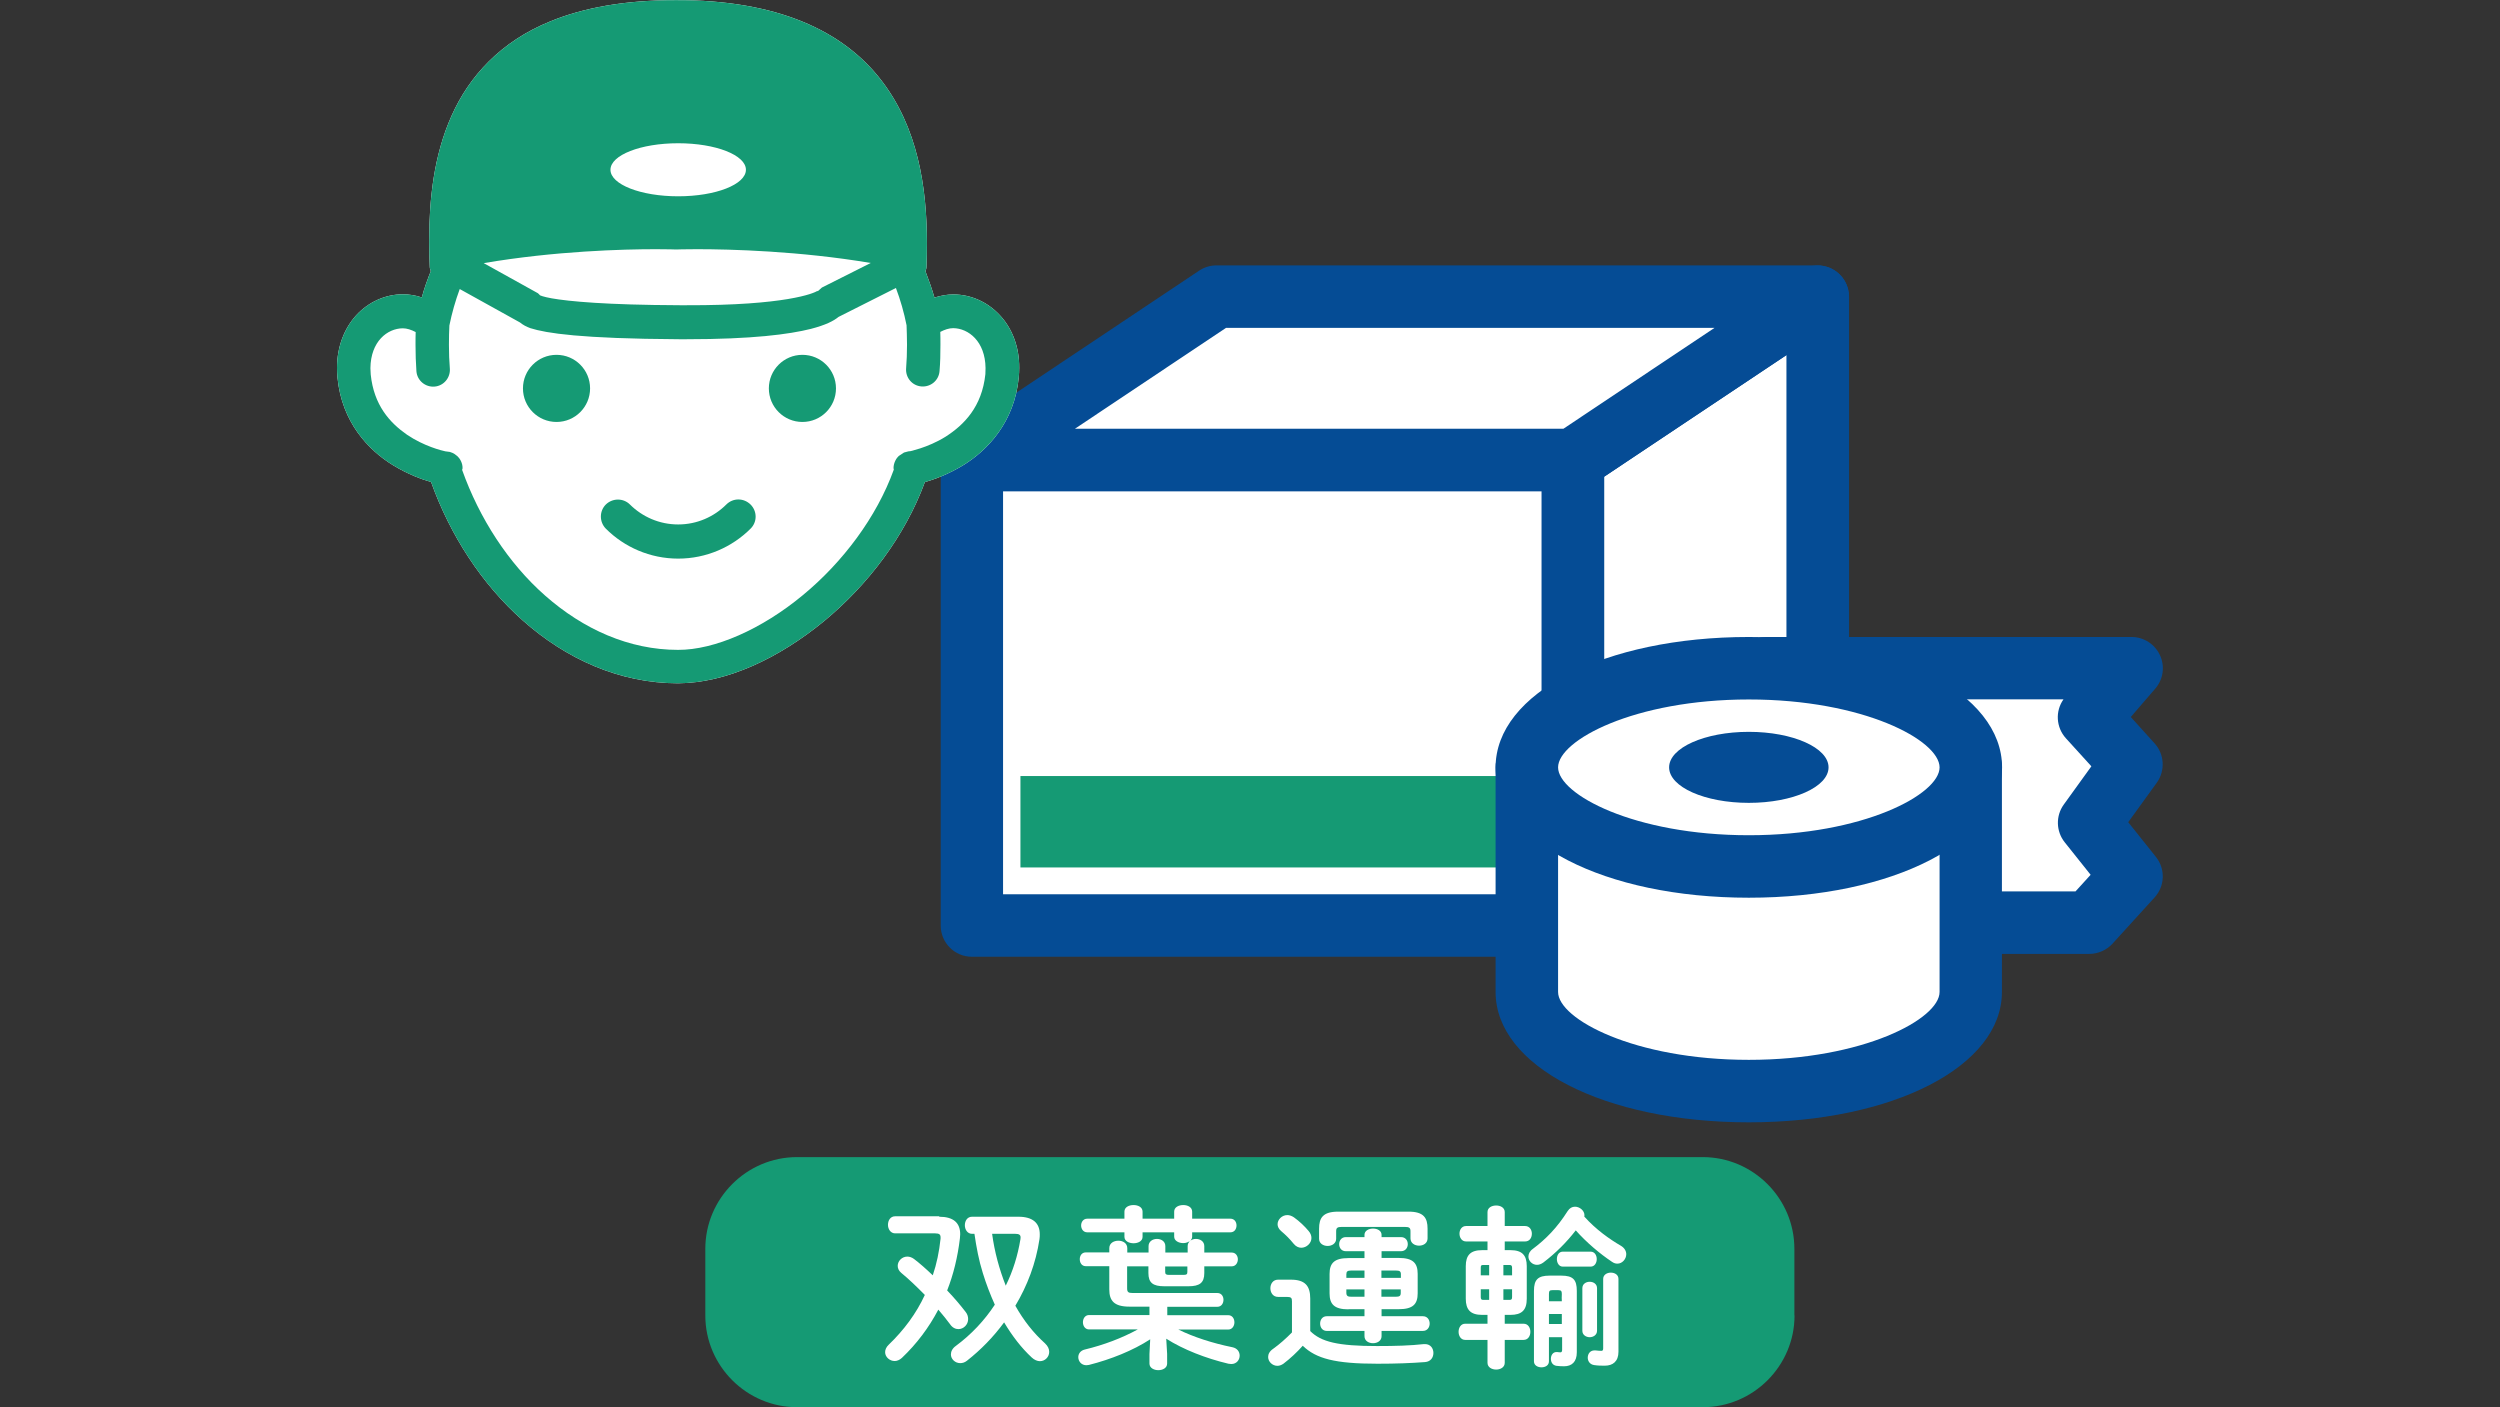 <?xml version="1.0" encoding="utf-8"?>
<!-- Generator: Adobe Illustrator 24.0.2, SVG Export Plug-In . SVG Version: 6.00 Build 0)  -->
<svg version="1.1" id="レイヤー_1" xmlns="http://www.w3.org/2000/svg" xmlns:xlink="http://www.w3.org/1999/xlink" x="0px"
	 y="0px" viewBox="0 0 166.84 93.91" style="enable-background:new 0 0 166.84 93.91;" xml:space="preserve">
<rect x="0" y="0" width="166.84" height="93.91" fill="#333333" stroke="none"/>
<style type="text/css">
	.st0{fill:#159A74;}
	.st1{fill:#FFFFFF;}
	.st2{fill:#054C95;}
</style>
<g>
	<g>
		<g>
			<path class="st0" d="M119.76,87.79c0,3.36-2.75,6.12-6.12,6.12H53.19c-3.36,0-6.12-2.75-6.12-6.12v-4.45
				c0-3.36,2.75-6.12,6.12-6.12h60.44c3.36,0,6.12,2.75,6.12,6.12V87.79z"/>
		</g>
		<g>
			<g>
				<path class="st1" d="M62.68,81.2c0.94,0,1.4,0.4,1.4,1.17c0,0.08-0.01,0.17-0.02,0.28c-0.15,1.25-0.43,2.4-0.85,3.47
					c0.47,0.49,0.9,1,1.23,1.43c0.13,0.16,0.17,0.33,0.17,0.48c0,0.37-0.3,0.67-0.65,0.67c-0.19,0-0.4-0.09-0.56-0.33
					c-0.22-0.3-0.49-0.63-0.78-0.97c-0.63,1.2-1.44,2.28-2.43,3.22c-0.15,0.14-0.33,0.21-0.48,0.21c-0.34,0-0.64-0.27-0.64-0.59
					c0-0.16,0.07-0.34,0.24-0.5c1.01-0.97,1.83-2.07,2.41-3.32c-0.54-0.55-1.08-1.07-1.57-1.47c-0.17-0.14-0.24-0.31-0.24-0.47
					c0-0.33,0.29-0.62,0.64-0.62c0.15,0,0.3,0.05,0.45,0.16c0.37,0.28,0.8,0.66,1.25,1.09c0.26-0.77,0.43-1.58,0.52-2.45v-0.08
					c0-0.19-0.08-0.27-0.36-0.27h-2.67c-0.31,0-0.48-0.29-0.48-0.57c0-0.29,0.16-0.57,0.48-0.57h2.94V81.2z M67.97,81.2
					c0.95,0,1.42,0.42,1.42,1.17c0,0.1,0,0.21-0.02,0.33c-0.24,1.61-0.81,3.1-1.61,4.44c0.55,0.98,1.21,1.82,1.98,2.51
					c0.2,0.19,0.28,0.38,0.28,0.57c0,0.34-0.28,0.62-0.62,0.62c-0.17,0-0.37-0.08-0.55-0.25c-0.68-0.63-1.29-1.42-1.84-2.34
					c-0.71,0.97-1.55,1.83-2.48,2.56c-0.15,0.12-0.3,0.16-0.45,0.16c-0.34,0-0.62-0.27-0.62-0.58c0-0.19,0.09-0.4,0.33-0.57
					c1.04-0.77,1.91-1.7,2.6-2.75c-0.31-0.69-0.58-1.39-0.8-2.11c-0.27-0.86-0.43-1.73-0.56-2.62h-0.16c-0.31,0-0.48-0.29-0.48-0.57
					c0-0.29,0.16-0.57,0.48-0.57C64.88,81.2,67.97,81.2,67.97,81.2z M66.21,82.34c0.16,1.19,0.47,2.34,0.91,3.46
					c0.48-0.97,0.8-2.01,0.98-3.1c0.01-0.05,0.01-0.08,0.01-0.12c0-0.17-0.1-0.24-0.36-0.24H66.21z"/>
				<path class="st1" d="M76.65,83.16c0-0.31,0.28-0.48,0.56-0.48c0.28,0,0.56,0.16,0.56,0.48v0.43h1.49v-0.43
					c0-0.17,0.07-0.24,0.13-0.33c-0.09,0.06-0.23,0.13-0.42,0.13c-0.3,0-0.61-0.15-0.61-0.43v-0.29h-2.11v0.3
					c0,0.29-0.3,0.43-0.6,0.43c-0.3,0-0.61-0.14-0.61-0.43v-0.3h-2.48c-0.27,0-0.41-0.23-0.41-0.46c0-0.22,0.14-0.45,0.41-0.45h2.48
					v-0.47c0-0.3,0.3-0.44,0.61-0.44c0.3,0,0.6,0.14,0.6,0.44v0.47h2.11v-0.47c0-0.3,0.3-0.44,0.61-0.44c0.29,0,0.59,0.14,0.59,0.44
					v0.47h2.55c0.28,0,0.41,0.23,0.41,0.45c0,0.23-0.13,0.46-0.41,0.46h-2.55v0.29c0,0.11-0.05,0.19-0.12,0.27
					c0.1-0.07,0.21-0.12,0.37-0.12c0.28,0,0.56,0.16,0.56,0.48v0.43h1.83c0.27,0,0.41,0.23,0.41,0.45c0,0.23-0.14,0.47-0.41,0.47
					h-1.83v0.45c0,0.65-0.31,0.88-1.06,0.88h-1.61c-0.75,0-1.06-0.23-1.06-0.88v-0.45h-1.42v1.47c0,0.25,0.08,0.31,0.37,0.31h5.65
					c0.28,0,0.41,0.23,0.41,0.45c0,0.23-0.13,0.47-0.41,0.47H77.9v0.56h4.06c0.28,0,0.42,0.23,0.42,0.48c0,0.23-0.14,0.48-0.42,0.48
					h-3.32c1.02,0.5,2.28,0.91,3.61,1.18c0.33,0.07,0.48,0.31,0.48,0.56c0,0.28-0.2,0.56-0.56,0.56c-0.06,0-0.12-0.01-0.19-0.02
					c-1.51-0.36-3-0.94-4.15-1.67l0.06,1.02V91c0,0.29-0.29,0.44-0.59,0.44c-0.29,0-0.59-0.15-0.59-0.44v-0.64l0.05-0.98
					c-1.15,0.75-2.63,1.34-4.09,1.71c-0.06,0.01-0.12,0.02-0.17,0.02c-0.34,0-0.54-0.27-0.54-0.54c0-0.22,0.14-0.44,0.44-0.51
					c1.25-0.3,2.47-0.76,3.53-1.34h-3.25c-0.27,0-0.41-0.24-0.41-0.48c0-0.24,0.14-0.48,0.41-0.48h4.03V87.2h-1.33
					c-1.04,0-1.35-0.4-1.35-1.15V84.5h-1.57c-0.27,0-0.4-0.23-0.4-0.47c0-0.22,0.13-0.45,0.4-0.45h1.57V83.3
					c0-0.34,0.3-0.5,0.61-0.5c0.29,0,0.59,0.16,0.59,0.5v0.29h1.42v-0.43H76.65z M77.76,84.52v0.36c0,0.15,0.06,0.2,0.24,0.2h1
					c0.19,0,0.24-0.05,0.24-0.2v-0.36H77.76z"/>
				<path class="st1" d="M87.44,88.83c0.72,0.72,1.84,1,4.46,1c1.22,0,2.24-0.03,3.12-0.13h0.08c0.37,0,0.56,0.29,0.56,0.59
					c0,0.29-0.17,0.58-0.56,0.61c-0.93,0.07-1.93,0.11-3.17,0.11c-2.84,0-4.1-0.34-4.99-1.2c-0.37,0.42-0.83,0.85-1.29,1.2
					c-0.13,0.09-0.27,0.14-0.4,0.14c-0.34,0-0.62-0.28-0.62-0.59c0-0.19,0.09-0.38,0.34-0.55c0.42-0.3,0.86-0.69,1.25-1.09v-2.08
					c0-0.22-0.05-0.29-0.35-0.29h-0.58c-0.34,0-0.51-0.29-0.51-0.58c0-0.28,0.17-0.57,0.51-0.57h0.86c0.94,0,1.29,0.41,1.29,1.26
					V88.83z M87.33,82.15c0.13,0.15,0.19,0.31,0.19,0.47c0,0.35-0.33,0.65-0.68,0.65c-0.17,0-0.36-0.08-0.51-0.27
					c-0.27-0.33-0.51-0.57-0.84-0.85c-0.16-0.14-0.23-0.3-0.23-0.45c0-0.31,0.29-0.61,0.65-0.61c0.14,0,0.29,0.05,0.44,0.15
					C86.73,81.51,87.07,81.84,87.33,82.15z M89.54,81.88c-0.28,0-0.37,0.06-0.37,0.28v0.51c0,0.31-0.28,0.48-0.57,0.48
					c-0.28,0-0.57-0.16-0.57-0.48V82c0-0.73,0.26-1.14,1.28-1.14H94c1.01,0,1.27,0.41,1.27,1.14v0.64c0,0.33-0.28,0.49-0.57,0.49
					c-0.28,0-0.57-0.16-0.57-0.49v-0.48c0-0.22-0.09-0.28-0.37-0.28H89.54z M89.99,87.38c-0.94,0-1.26-0.34-1.26-1.06v-1.3
					c0-0.72,0.31-1.06,1.26-1.06h1.07V83.5h-1.25c-0.29,0-0.44-0.23-0.44-0.47c0-0.23,0.15-0.47,0.44-0.47h1.25v-0.15
					c0-0.28,0.29-0.42,0.57-0.42c0.29,0,0.57,0.14,0.57,0.42v0.15h1.3c0.3,0,0.45,0.23,0.45,0.47c0,0.23-0.15,0.47-0.45,0.47h-1.3
					v0.45h1.15c0.94,0,1.26,0.34,1.26,1.06v1.3c0,0.72-0.31,1.06-1.26,1.06h-1.15v0.47h2.76c0.3,0,0.45,0.24,0.45,0.49
					c0,0.24-0.15,0.49-0.45,0.49h-2.76v0.35c0,0.31-0.28,0.47-0.57,0.47c-0.28,0-0.57-0.15-0.57-0.47v-0.35h-2.52
					c-0.29,0-0.44-0.24-0.44-0.49s0.15-0.49,0.44-0.49h2.52v-0.47h-1.07V87.38z M91.06,85.28v-0.49h-0.87
					c-0.27,0-0.34,0.06-0.34,0.26v0.23C89.85,85.28,91.06,85.28,91.06,85.28z M91.06,86.54v-0.49h-1.21v0.23
					c0,0.23,0.13,0.26,0.34,0.26C90.18,86.54,91.06,86.54,91.06,86.54z M92.19,85.28h1.3v-0.23c0-0.2-0.07-0.26-0.34-0.26h-0.96
					V85.28z M92.19,86.05v0.49h0.95c0.27,0,0.34-0.06,0.34-0.26v-0.23C93.48,86.05,92.19,86.05,92.19,86.05z"/>
				<path class="st1" d="M98.91,87.75c-0.78,0-1.09-0.35-1.09-1.08V84.5c0-0.73,0.31-1.07,1.09-1.07h0.36v-0.58h-1.43
					c-0.29,0-0.44-0.26-0.44-0.52c0-0.26,0.15-0.51,0.44-0.51h1.43v-0.93c0-0.3,0.29-0.44,0.58-0.44c0.28,0,0.57,0.14,0.57,0.44
					v0.93h1.36c0.3,0,0.45,0.26,0.45,0.51c0,0.27-0.15,0.52-0.45,0.52h-1.36v0.58h0.38c0.78,0,1.09,0.34,1.09,1.07v2.17
					c0,0.77-0.34,1.08-1.09,1.08h-0.38v0.59h1.26c0.3,0,0.45,0.27,0.45,0.54s-0.15,0.54-0.45,0.54h-1.26v1.53
					c0,0.3-0.29,0.45-0.57,0.45c-0.29,0-0.58-0.15-0.58-0.45v-1.53h-1.49c-0.29,0-0.44-0.27-0.44-0.54s0.15-0.54,0.44-0.54h1.49
					v-0.59H98.91z M98.97,84.42c-0.13,0-0.15,0.05-0.15,0.2v0.49h0.56v-0.69C99.38,84.42,98.97,84.42,98.97,84.42z M98.82,86.04
					v0.51c0,0.12,0.02,0.2,0.15,0.2h0.41v-0.71H98.82z M100.33,85.11h0.58v-0.49c0-0.15-0.04-0.2-0.17-0.2h-0.41V85.11z
					 M100.33,86.75h0.41c0.14,0,0.17-0.05,0.17-0.2v-0.51h-0.58V86.75z M108.16,83.13c0.26,0.15,0.37,0.37,0.37,0.57
					c0,0.33-0.27,0.63-0.59,0.63c-0.12,0-0.23-0.03-0.36-0.12c-0.81-0.54-1.7-1.29-2.42-2.1c-0.61,0.79-1.33,1.51-2.17,2.15
					c-0.14,0.1-0.28,0.15-0.42,0.15c-0.31,0-0.57-0.26-0.57-0.55c0-0.17,0.08-0.36,0.29-0.51c0.88-0.66,1.62-1.41,2.33-2.53
					c0.13-0.2,0.3-0.29,0.49-0.29c0.31,0,0.63,0.26,0.63,0.57c0,0.04,0,0.06-0.01,0.09C106.5,82.05,107.42,82.7,108.16,83.13z
					 M103.37,89.23v1.62c0,0.27-0.24,0.4-0.5,0.4c-0.25,0-0.5-0.13-0.5-0.4v-4.7c0-0.76,0.27-1.02,1.05-1.02h0.77
					c0.79,0,1.04,0.27,1.04,1.02v4.1c0,0.64-0.34,0.93-0.85,0.93c-0.2,0-0.33-0.01-0.51-0.03c-0.26-0.04-0.37-0.25-0.37-0.47
					c0-0.23,0.13-0.45,0.37-0.45h0.06c0.08,0.01,0.13,0.02,0.21,0.02c0.06,0,0.11-0.04,0.11-0.16v-0.85h-0.88V89.23z M104.23,86.36
					c0-0.2-0.05-0.26-0.23-0.26h-0.4c-0.19,0-0.23,0.06-0.23,0.26v0.48h0.86C104.22,86.84,104.22,86.36,104.23,86.36z M104.23,87.69
					h-0.86v0.67h0.86V87.69z M104.3,84.53c-0.27,0-0.4-0.26-0.4-0.5c0-0.26,0.13-0.5,0.4-0.5h1.85c0.27,0,0.41,0.24,0.41,0.5
					c0,0.25-0.14,0.5-0.41,0.5H104.3z M106.58,88.81c0,0.28-0.25,0.43-0.49,0.43s-0.49-0.15-0.49-0.43v-2.84
					c0-0.29,0.25-0.43,0.49-0.43s0.49,0.14,0.49,0.43V88.81z M108.01,90.21c0,0.64-0.37,0.93-0.91,0.93c-0.24,0-0.45,0-0.71-0.04
					c-0.29-0.04-0.43-0.27-0.43-0.49c0-0.26,0.16-0.49,0.45-0.49h0.06c0.19,0.02,0.28,0.03,0.4,0.03c0.07,0,0.12-0.03,0.12-0.16
					v-4.64c0-0.28,0.26-0.42,0.51-0.42c0.26,0,0.51,0.14,0.51,0.42V90.21z"/>
			</g>
		</g>
	</g>
	<g>
		<g>
			<rect x="64.86" y="30.7" class="st1" width="40.11" height="31.07"/>
			<path class="st2" d="M104.98,63.85H64.86c-1.15,0-2.08-0.93-2.08-2.08V30.7c0-1.15,0.93-2.08,2.08-2.08h40.11
				c1.15,0,2.08,0.93,2.08,2.08v31.07C107.06,62.92,106.13,63.85,104.98,63.85z M66.94,59.68h35.94v-26.9H66.94V59.68z"/>
		</g>
		<g>
			<polygon class="st1" points="104.98,61.77 121.31,50.86 121.31,19.8 104.98,30.7 			"/>
			<path class="st2" d="M104.98,63.85c-0.34,0-0.67-0.08-0.98-0.25c-0.68-0.36-1.1-1.07-1.1-1.84V30.7c0-0.7,0.35-1.35,0.93-1.73
				l16.33-10.9c0.64-0.43,1.46-0.47,2.14-0.1c0.68,0.36,1.1,1.07,1.1,1.84v31.07c0,0.7-0.35,1.35-0.93,1.73L106.13,63.5
				C105.78,63.73,105.38,63.85,104.98,63.85z M107.06,31.81v26.05l12.16-8.12V23.7L107.06,31.81z"/>
		</g>
		<g>
			<polygon class="st1" points="121.31,19.8 81.18,19.8 64.86,30.7 104.98,30.7 			"/>
			<path class="st2" d="M104.98,32.78H64.86c-0.92,0-1.73-0.6-2-1.48c-0.27-0.88,0.07-1.83,0.84-2.34l16.33-10.9
				c0.34-0.23,0.75-0.35,1.16-0.35h40.11c0.92,0,1.73,0.6,2,1.48s-0.07,1.83-0.84,2.34l-16.33,10.9
				C105.79,32.66,105.39,32.78,104.98,32.78z M71.74,28.61h32.6l10.08-6.73h-32.6L71.74,28.61z"/>
		</g>
		<rect x="68.1" y="51.79" class="st0" width="33.39" height="6.1"/>
		<polygon class="st0" points="117.17,49.76 108.17,54.7 108.17,48.6 117.17,43.66 		"/>
		<g>
			<g>
				<polygon class="st1" points="139.43,61.58 117.87,61.58 117.87,44.59 142.26,44.59 139.43,47.87 142.26,50.99 139.43,54.91 
					142.26,58.47 				"/>
				<path class="st2" d="M139.43,63.66h-21.57c-1.15,0-2.08-0.93-2.08-2.08V44.59c0-1.15,0.93-2.08,2.08-2.08h24.39
					c0.82,0,1.56,0.48,1.9,1.22s0.22,1.61-0.32,2.23l-1.63,1.89l1.59,1.76c0.66,0.73,0.72,1.82,0.15,2.62l-1.91,2.64l1.85,2.32
					c0.64,0.8,0.6,1.95-0.09,2.7L140.96,63C140.57,63.41,140.01,63.66,139.43,63.66z M119.96,59.49h18.55l1.01-1.11l-1.73-2.17
					c-0.58-0.73-0.61-1.76-0.06-2.52l1.84-2.55l-1.7-1.87c-0.66-0.73-0.72-1.81-0.16-2.6h-17.75V59.49z"/>
			</g>
			<g>
				<path class="st1" d="M101.89,51.21v15c0,3.65,6.63,6.61,14.82,6.61s14.82-2.96,14.82-6.61v-15H101.89z"/>
				<path class="st2" d="M116.71,74.9c-9.64,0-16.9-3.74-16.9-8.7v-15c0-1.15,0.93-2.08,2.08-2.08h29.63c1.15,0,2.08,0.93,2.08,2.08
					v15C133.6,71.16,126.35,74.9,116.71,74.9z M103.98,53.29V66.2c0,1.8,5.08,4.53,12.73,4.53s12.73-2.73,12.73-4.53V53.29H103.98z"
					/>
			</g>
			<g>
				<ellipse class="st1" cx="116.71" cy="51.21" rx="14.82" ry="6.61"/>
				<path class="st2" d="M116.71,59.91c-9.64,0-16.9-3.74-16.9-8.7s7.27-8.7,16.9-8.7s16.9,3.74,16.9,8.7
					C133.6,56.16,126.35,59.91,116.71,59.91z M116.71,46.68c-7.65,0-12.73,2.73-12.73,4.53s5.08,4.53,12.73,4.53
					s12.73-2.73,12.73-4.53C129.43,49.4,124.36,46.68,116.71,46.68z"/>
			</g>
			<ellipse class="st2" cx="116.71" cy="51.21" rx="5.32" ry="2.37"/>
		</g>
		<g>
			<path class="st1" d="M66.72,21.03c-0.81-0.87-1.92-1.38-3.1-1.38c-0.42,0-0.84,0.08-1.26,0.21c-0.17-0.6-0.38-1.18-0.6-1.76
				c0.03-0.09,0.07-0.18,0.07-0.28c0.02-0.52,0.03-1.05,0.03-1.59c0-3.71-0.6-7.75-3.1-10.94c-2.5-3.2-6.84-5.3-13.66-5.28
				c-3.39,0-6.14,0.5-8.36,1.41c-3.33,1.35-5.44,3.68-6.61,6.32c-1.18,2.64-1.49,5.57-1.49,8.33c0,0.59,0.01,1.17,0.04,1.74
				c0,0.1,0.04,0.19,0.07,0.28c-0.23,0.58-0.44,1.16-0.6,1.76c-0.41-0.14-0.84-0.21-1.26-0.21c-1.17,0-2.29,0.51-3.1,1.38
				c-0.81,0.88-1.3,2.12-1.3,3.53c0,0.21,0.01,0.42,0.03,0.64c0.29,3,2.08,4.86,3.7,5.85c1.01,0.62,1.96,0.96,2.55,1.13
				c1.27,3.55,3.38,6.81,6.12,9.24c2.87,2.55,6.45,4.19,10.36,4.19c3.23-0.02,6.72-1.66,9.77-4.17c2.9-2.4,5.37-5.64,6.7-9.25
				l0.01-0.01c0.6-0.17,1.55-0.51,2.56-1.13c1.61-0.99,3.41-2.86,3.7-5.85c0.02-0.22,0.03-0.43,0.03-0.64
				C68.03,23.14,67.54,21.9,66.72,21.03z"/>
			<g>
				<path class="st0" d="M66.72,21.03c-0.81-0.87-1.92-1.38-3.1-1.38c-0.42,0-0.84,0.08-1.26,0.21c-0.17-0.6-0.38-1.18-0.6-1.76
					c0.03-0.09,0.07-0.18,0.07-0.28c0.02-0.52,0.03-1.05,0.03-1.59c0-3.71-0.6-7.75-3.1-10.94c-2.5-3.2-6.84-5.3-13.66-5.28
					c-3.39,0-6.14,0.5-8.36,1.41c-3.33,1.35-5.44,3.68-6.61,6.32c-1.18,2.64-1.49,5.57-1.49,8.33c0,0.59,0.01,1.17,0.04,1.74
					c0,0.1,0.04,0.19,0.07,0.28c-0.23,0.58-0.44,1.16-0.6,1.76c-0.41-0.14-0.84-0.21-1.26-0.21c-1.17,0-2.29,0.51-3.1,1.38
					c-0.81,0.88-1.3,2.12-1.3,3.53c0,0.21,0.01,0.42,0.03,0.64c0.29,3,2.08,4.86,3.7,5.85c1.01,0.62,1.96,0.96,2.55,1.13
					c1.27,3.55,3.38,6.81,6.12,9.24c2.87,2.55,6.45,4.19,10.36,4.19c3.23-0.02,6.72-1.66,9.77-4.17c2.9-2.4,5.37-5.64,6.7-9.25
					l0.01-0.01c0.6-0.17,1.55-0.51,2.56-1.13c1.61-0.99,3.41-2.86,3.7-5.85c0.02-0.22,0.03-0.43,0.03-0.64
					C68.03,23.14,67.54,21.9,66.72,21.03z M45.26,9.56c2.5,0,4.52,0.79,4.52,1.77s-2.02,1.77-4.52,1.77s-4.52-0.79-4.52-1.77
					S42.76,9.56,45.26,9.56z M43.78,16.63c0.84,0,1.32,0.02,1.32,0.02h0.04c0,0,0.5-0.02,1.37-0.02c2.22,0,6.85,0.12,11.6,0.92
					l-3.26,1.64l-0.28,0.25l-0.02-0.03l0,0c-0.21,0.16-2.14,0.98-8.72,0.96h-0.47c-4.94-0.02-7.4-0.26-8.54-0.46
					c-0.28-0.05-0.48-0.1-0.61-0.14l-0.17-0.06l0,0l0,0c-0.05-0.04-0.08-0.1-0.14-0.14l-3.62-2.01
					C37.03,16.75,41.6,16.63,43.78,16.63z M65.76,24.97c-0.23,2.18-1.42,3.38-2.65,4.17c-0.61,0.38-1.23,0.63-1.69,0.78
					c-0.23,0.07-0.41,0.12-0.54,0.16l-0.13,0.03l-0.12,0.01l-0.3,0.08l-0.35,0.23c-0.15,0.13-0.35,0.45-0.35,0.81l0.02,0.1
					c-1.15,3.18-3.41,6.18-6.06,8.37c-2.76,2.29-5.91,3.67-8.34,3.66c-3.26,0-6.32-1.37-8.88-3.63c-2.45-2.16-4.38-5.15-5.53-8.38
					l0.03-0.11c0.01-0.36-0.2-0.68-0.35-0.81c-0.28-0.24-0.41-0.24-0.5-0.28l-0.3-0.04c-0.25-0.05-1.44-0.35-2.56-1.11
					c-1.15-0.8-2.21-1.97-2.42-4.02l-0.02-0.42c0.02-1.79,1.13-2.65,2.16-2.66c0.28,0,0.57,0.1,0.86,0.25
					c-0.01,0.27-0.01,0.56-0.01,0.86c0,0.58,0.02,1.2,0.06,1.76c0.05,0.62,0.6,1.07,1.21,1.02c0.62-0.05,1.07-0.6,1.02-1.21
					c-0.04-0.46-0.06-1.03-0.06-1.57c0-0.48,0.01-0.93,0.03-1.3c0.17-0.84,0.4-1.64,0.69-2.43l4.02,2.23
					c0.21,0.17,0.42,0.28,0.69,0.38c1.07,0.34,3.35,0.7,9.93,0.74h0.48c4.42,0,6.87-0.33,8.31-0.69c1-0.26,1.52-0.53,1.85-0.8
					l3.83-1.93c0.3,0.8,0.54,1.63,0.71,2.49c0.01,0.36,0.03,0.81,0.03,1.3c0,0.54-0.02,1.1-0.06,1.57c-0.05,0.62,0.4,1.16,1.02,1.21
					s1.16-0.4,1.21-1.02c0.05-0.57,0.06-1.18,0.06-1.76c0-0.3,0-0.59-0.01-0.86c0.29-0.15,0.58-0.25,0.86-0.25
					c1.02,0.01,2.14,0.88,2.16,2.66L65.76,24.97z"/>
				<circle class="st0" cx="37.14" cy="25.92" r="2.24"/>
				<circle class="st0" cx="53.55" cy="25.92" r="2.24"/>
				<path class="st0" d="M48.47,33.67C47.65,34.49,46.51,35,45.26,35c-1.26,0-2.39-0.51-3.22-1.33c-0.44-0.44-1.16-0.44-1.61,0
					c-0.44,0.44-0.44,1.16,0,1.61c1.23,1.23,2.95,2,4.83,2c1.88,0,3.6-0.77,4.83-2c0.45-0.44,0.45-1.16,0-1.61
					C49.63,33.22,48.92,33.22,48.47,33.67z"/>
			</g>
		</g>
	</g>
</g>
</svg>
